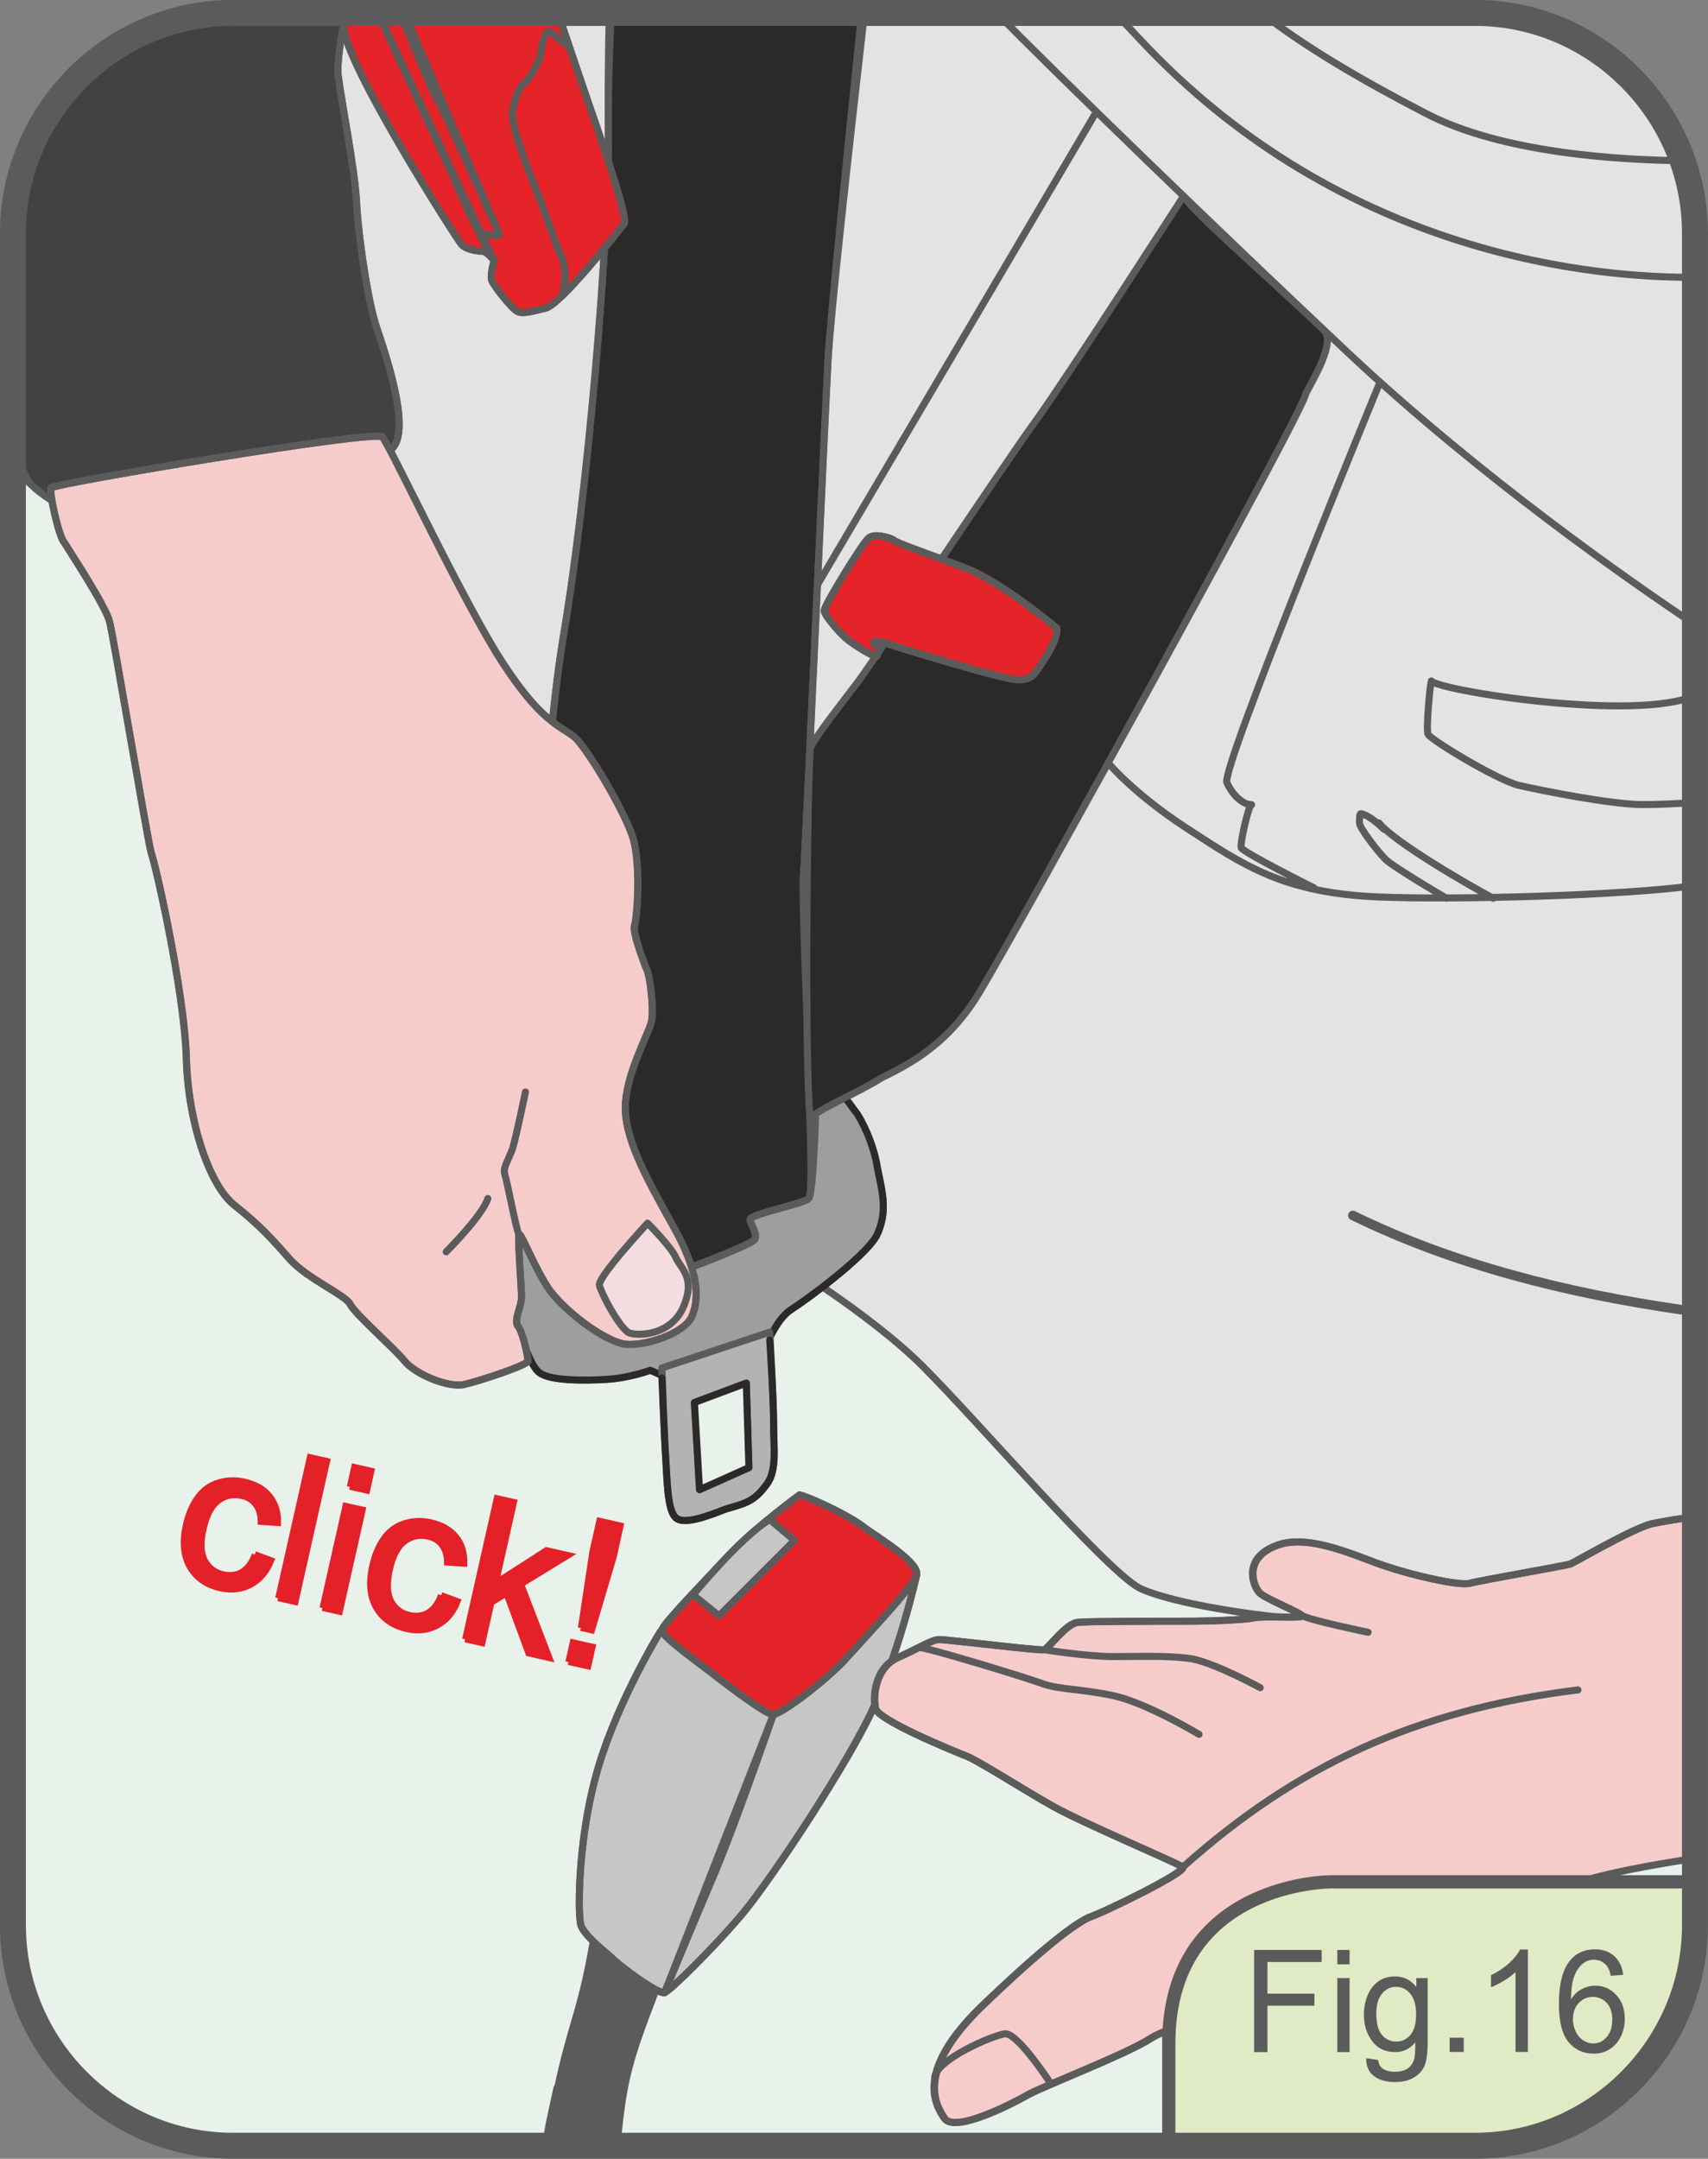 <?xml version="1.0" encoding="UTF-8"?>
<!DOCTYPE svg PUBLIC "-//W3C//DTD SVG 1.1//EN" "http://www.w3.org/Graphics/SVG/1.1/DTD/svg11.dtd">
<!-- Creator: CorelDRAW 2017 -->
<svg xmlns="http://www.w3.org/2000/svg" xml:space="preserve" width="23.232mm" height="29.353mm" version="1.1" style="shape-rendering:geometricPrecision; text-rendering:geometricPrecision; image-rendering:optimizeQuality; fill-rule:evenodd; clip-rule:evenodd"
viewBox="0 0 162.56 205.39"
 xmlns:xlink="http://www.w3.org/1999/xlink">
 <rect x="0" y="0" width="162.56" height="205.39" fill="#808080" stroke="none"/>
 <defs>
  <style type="text/css">
   <![CDATA[
    .str4 {stroke:#E42129;stroke-width:0.56;stroke-miterlimit:22.926}
    .str7 {stroke:#5B5B5B;stroke-width:2.47;stroke-miterlimit:22.926}
    .str5 {stroke:#5B5B5B;stroke-width:1.26;stroke-linecap:round;stroke-linejoin:round;stroke-miterlimit:22.926}
    .str6 {stroke:#5B5B5B;stroke-width:0.91;stroke-linecap:round;stroke-linejoin:round;stroke-miterlimit:22.926}
    .str3 {stroke:#5B5B5B;stroke-width:1.11;stroke-linecap:round;stroke-linejoin:round;stroke-miterlimit:22.926}
    .str1 {stroke:#5B5B5B;stroke-width:0.67;stroke-linecap:round;stroke-linejoin:round;stroke-miterlimit:10}
    .str0 {stroke:#5B5B5B;stroke-width:0.67;stroke-linecap:round;stroke-linejoin:round;stroke-miterlimit:22.926}
    .str2 {stroke:#2B2A29;stroke-width:0.67;stroke-linecap:round;stroke-linejoin:round;stroke-miterlimit:10}
    .fil2 {fill:none;fill-rule:nonzero}
    .fil6 {fill:#FEFEFE;fill-rule:nonzero}
    .fil1 {fill:#E3E3E3;fill-rule:nonzero}
    .fil7 {fill:#C5C6C6;fill-rule:nonzero}
    .fil5 {fill:#B2B3B3;fill-rule:nonzero}
    .fil4 {fill:#9D9E9E;fill-rule:nonzero}
    .fil3 {fill:#5B5B5B;fill-rule:nonzero}
    .fil10 {fill:#434242;fill-rule:nonzero}
    .fil9 {fill:#2B2A29;fill-rule:nonzero}
    .fil8 {fill:#E42429;fill-rule:nonzero}
    .fil13 {fill:#E42129;fill-rule:nonzero}
    .fil11 {fill:#F6CCCB;fill-rule:nonzero}
    .fil12 {fill:#F3DDE1;fill-rule:nonzero}
    .fil0 {fill:#E8F1EA;fill-rule:nonzero}
    .fil14 {fill:#E0EBC5;fill-rule:nonzero}
   ]]>
  </style>
 </defs>
 <g id="Livello_x0020_1">
  <path class="fil0" d="M159.08 192.58c1.43,-2.84 2.24,-6.04 2.24,-9.42l0 -163.33c-1.09,-10.53 -10.04,-18.82 -20.82,-18.82 0,0 0,0 0,0 0,0 -118.23,0 -118.23,0 -11.51,0 -20.93,9.45 -20.93,20.99 0,0 0,0 0,0 0,0 0,160.93 0,160.93 0,11.54 9.42,20.99 20.93,20.99 0,0 0,0 0,0 0,0 118.23,0 118.23,0 8.05,0 15.08,-4.63 18.58,-11.36z"/>
  <path class="fil1" d="M13.81 2.82c0.62,13.68 1.3,28.09 1.5,28.67 0.37,1.11 19.58,49.59 21.43,54.4 1.85,4.81 39.94,35.17 45.13,39.24 5.18,4.07 12.94,11.47 16.27,15.55 3.33,4.07 7.97,8.94 10.27,10.39 2.31,1.45 19.45,3.5 19.45,3.5 0,0 33.47,-3.96 33.47,-3.96l0 -130.76c-1.09,-10.54 -10.03,-18.83 -20.82,-18.83 0,0 0,0 0,0 0,0 -118.23,0 -118.23,0 -3.01,0 -5.87,0.65 -8.47,1.81z"/>
  <path class="fil2 str0" d="M72.78 144.82c0,0 0.11,3.67 0.11,3.67"/>
  <path class="fil2 str1" d="M105.28 72.36c0,0 2.35,2.97 7.66,6.43 5.32,3.46 9.15,6.18 18.3,6.55 7.35,0.3 23.1,-0.13 30.08,-1.08m-36.26 0.21c0,0 -6.93,-3.46 -6.93,-3.83 -0.13,-0.37 0.74,-4.2 0.99,-4.08m18.55 8.9c0,0 -5.07,-2.97 -5.81,-3.71 -0.74,-0.74 -2.47,-2.97 -2.47,-3.46 0,-0.37 0,-0.87 0.12,-0.87 0.12,0 0.86,0.13 2.22,1.49m-0.5 -42.28c0,0 -15.08,36.6 -14.46,37.83 0.49,1.11 1.48,2.1 2.35,2.1m-14.82 -65.84c0,0 -26.97,45.72 -26.97,45.72m-3.92 62.85c0,0 9.28,5.56 14.47,10.76 5.32,5.32 17.19,19.16 20.53,21.02 3.46,1.73 16.57,3.83 26.21,3.21 7.59,-0.48 21.06,-2.98 26.71,-4.3m-0.99 -134.69c-6.11,-0.05 -17.38,-0.7 -24.65,-4.51 -6.16,-3.19 -11.61,-6.38 -15.92,-9.77m-13.84 0c0.9,0.97 1.73,1.85 2.44,2.6 19.56,21.05 44.19,22.85 52.97,22.77m0 33.06c-6.23,-4.15 -20.21,-13.9 -32.81,-25.66 -12.98,-12.21 -27.72,-26.49 -33.89,-32.76"/>
  <path class="fil3" d="M81.42 105.75c0.49,0.62 1.73,2.97 2.1,5.44 0.49,2.35 0.99,4.2 -0.12,6.43 -1.24,2.1 -6.68,6.06 -8.04,6.93 -1.23,0.74 -2.11,2.72 -2.47,3.47 -0.38,0.86 -2.1,1.97 -3.58,2.47 -1.36,0.37 -4.58,1.24 -5.44,0.87 -0.74,-0.5 -1.98,-0.99 -1.98,-0.99 0,0 -1.98,0.74 -4.2,0.87 -2.23,0.13 -5.32,0.12 -6.31,-0.62 -0.99,-0.62 -1.98,-4.2 -2.48,-5.44 -0.37,-1.11 -0.99,-4.45 -0.74,-5.44 0.37,-0.99 3.83,-4.7 7.17,-6.55 3.21,-1.98 7.3,-4.45 7.3,-4.45 0,0 14.34,-6.68 16.2,-5.56 1.86,1.23 1.98,1.85 2.6,2.59z"/>
  <path class="fil2 str0" d="M81.42 105.75c0.49,0.62 1.73,2.97 2.1,5.44 0.49,2.35 0.99,4.2 -0.12,6.43 -1.24,2.1 -6.68,6.06 -8.04,6.93 -1.23,0.74 -2.11,2.72 -2.47,3.47 -0.38,0.86 -2.1,1.97 -3.58,2.47 -1.36,0.37 -4.58,1.24 -5.44,0.87 -0.74,-0.5 -1.98,-0.99 -1.98,-0.99 0,0 -1.98,0.74 -4.2,0.87 -2.23,0.13 -5.32,0.12 -6.31,-0.62 -0.99,-0.62 -1.98,-4.2 -2.48,-5.44 -0.37,-1.11 -0.99,-4.45 -0.74,-5.44 0.37,-0.99 3.83,-4.7 7.17,-6.55 3.21,-1.98 7.3,-4.45 7.3,-4.45 0,0 14.34,-6.68 16.2,-5.56 1.86,1.23 1.98,1.85 2.6,2.59"/>
  <path class="fil4" d="M81.42 105.75c0.49,0.62 1.73,2.97 2.1,5.44 0.49,2.35 0.99,4.2 -0.12,6.43 -1.24,2.1 -6.68,6.06 -8.04,6.93 -1.23,0.74 -2.11,2.72 -2.47,3.47 -0.38,0.86 -2.1,1.97 -3.58,2.47 -1.36,0.37 -4.58,1.24 -5.44,0.87 -0.74,-0.5 -1.98,-0.99 -1.98,-0.99 0,0 -1.98,0.74 -4.2,0.87 -2.23,0.13 -5.32,0.12 -6.31,-0.62 -0.99,-0.62 -1.98,-4.2 -2.48,-5.44 -0.37,-1.11 -0.99,-4.45 -0.74,-5.44 0.37,-0.99 3.83,-4.7 7.17,-6.55 3.21,-1.98 7.3,-4.45 7.3,-4.45 0,0 14.34,-6.68 16.2,-5.56 1.86,1.23 1.98,1.85 2.6,2.59z"/>
  <path class="fil2 str2" d="M81.42 105.75c0.49,0.62 1.73,2.97 2.1,5.44 0.49,2.35 0.99,4.2 -0.12,6.43 -1.24,2.1 -6.68,6.06 -8.04,6.93 -1.23,0.74 -2.11,2.72 -2.47,3.47 -0.38,0.86 -2.1,1.97 -3.58,2.47 -1.36,0.37 -4.58,1.24 -5.44,0.87 -0.74,-0.5 -1.98,-0.99 -1.98,-0.99 0,0 -1.98,0.74 -4.2,0.87 -2.23,0.13 -5.32,0.12 -6.31,-0.62 -0.99,-0.62 -1.98,-4.2 -2.48,-5.44 -0.37,-1.11 -0.99,-4.45 -0.74,-5.44 0.37,-0.99 3.83,-4.7 7.17,-6.55 3.21,-1.98 7.3,-4.45 7.3,-4.45 0,0 14.34,-6.68 16.2,-5.56 1.86,1.23 1.98,1.85 2.6,2.59"/>
  <path class="fil3" d="M73.26 127.51c0,0 0.37,5.57 0.37,8.04 0,2.47 0.38,4.57 -0.86,5.93 -1.12,1.48 -2.1,1.61 -3.71,2.1 -1.61,0.62 -4.08,1.61 -4.82,0.75 -0.74,-0.86 -0.74,-3.59 -0.87,-5.44 -0.13,-1.73 -0.37,-7.79 -0.37,-7.79 0,0 10.26,-3.59 10.26,-3.59z"/>
  <path class="fil5" d="M73.26 126.75c0,0 0.37,6.33 0.37,8.8 0,2.47 0.38,4.57 -0.86,5.93 -1.12,1.48 -2.1,1.61 -3.71,2.1 -1.61,0.62 -4.08,1.61 -4.82,0.74 -0.74,-0.86 -0.74,-3.58 -0.87,-5.44 -0.13,-1.73 -0.37,-8.73 -0.37,-8.73 0,0 10.26,-3.41 10.26,-3.41z"/>
  <path class="fil2 str0" d="M73.26 126.75c0,0 0.37,6.33 0.37,8.8 0,2.47 0.38,4.57 -0.86,5.93 -1.12,1.48 -2.1,1.61 -3.71,2.1 -1.61,0.62 -4.08,1.61 -4.82,0.74 -0.74,-0.86 -0.74,-3.58 -0.87,-5.44 -0.13,-1.73 -0.37,-8.73 -0.37,-8.73 0,0 10.26,-3.41 10.26,-3.41"/>
  <path class="fil2 str2" d="M73.26 127.51c0,0 0.37,5.57 0.37,8.04 0,2.47 0.38,4.57 -0.86,5.93 -1.12,1.48 -2.1,1.61 -3.71,2.1 -1.61,0.62 -4.08,1.61 -4.82,0.75 -0.74,-0.86 -0.74,-3.59 -0.87,-5.44 -0.13,-1.73 -0.37,-7.79 -0.37,-7.79"/>
  <path class="fil6" d="M71.03 131.59c0,0 0.25,8.04 0.25,8.04 0,0 -4.7,2.1 -4.7,2.1 0,0 -0.49,-8.29 -0.49,-8.29 0,0 4.94,-1.85 4.94,-1.85z"/>
  <path class="fil2 str0" d="M71.03 131.59c0,0 0.25,8.04 0.25,8.04 0,0 -4.7,2.1 -4.7,2.1 0,0 -0.49,-8.29 -0.49,-8.29 0,0 4.94,-1.85 4.94,-1.85"/>
  <path class="fil0" d="M71.03 131.59c0,0 0.25,8.04 0.25,8.04 0,0 -4.7,2.1 -4.7,2.1 0,0 -0.49,-8.29 -0.49,-8.29 0,0 4.94,-1.85 4.94,-1.85z"/>
  <path class="fil2 str2" d="M71.03 131.59c0,0 0.25,8.04 0.25,8.04 0,0 -4.7,2.1 -4.7,2.1 0,0 -0.49,-8.29 -0.49,-8.29 0,0 4.94,-1.85 4.94,-1.85"/>
  <path class="fil7" d="M87.23 149.89c0,0 -1.73,7.79 -4.58,13.6 -2.84,5.69 -10.01,16.45 -12.48,19.17 -2.47,2.85 -6.31,6.68 -6.93,6.93 -0.62,0.12 -4.08,-2.35 -5.31,-3.59 -1.36,-1.11 -2.35,-2.1 -2.6,-2.72 -0.37,-0.62 -0.37,-7.91 1.36,-14.22 1.61,-6.18 5.69,-13.11 6.18,-13.85 0,0 24.36,-5.32 24.36,-5.32z"/>
  <path class="fil2 str0" d="M87.23 149.89c0,0 -1.73,7.79 -4.58,13.6 -2.84,5.69 -10.01,16.45 -12.48,19.17 -2.47,2.85 -6.31,6.68 -6.93,6.93 -0.62,0.12 -4.08,-2.35 -5.31,-3.59 -1.36,-1.11 -2.35,-2.1 -2.6,-2.72 -0.37,-0.62 -0.37,-7.91 1.36,-14.22 1.61,-6.18 5.69,-13.11 6.18,-13.85 0,0 24.36,-5.32 24.36,-5.32"/>
  <path class="fil2 str1" d="M87.23 149.89c0,0 -1.73,7.79 -4.58,13.6 -2.84,5.69 -10.01,16.45 -12.48,19.17 -2.47,2.85 -6.31,6.68 -6.93,6.93 -0.62,0.12 -4.08,-2.35 -5.31,-3.59 -1.36,-1.11 -2.35,-2.1 -2.6,-2.72 -0.37,-0.62 -0.37,-7.91 1.36,-14.22 1.61,-6.18 5.69,-13.11 6.18,-13.85"/>
  <path class="fil7" d="M73.51 163.37c0,0 -3.71,10.76 -5.81,15.59 -2.1,4.94 -4.45,10.63 -4.45,10.63 0,0 10.26,-26.21 10.26,-26.21z"/>
  <path class="fil2 str0" d="M73.51 163.37c0,0 -3.71,10.76 -5.81,15.59 -2.1,4.94 -4.45,10.63 -4.45,10.63 0,0 10.26,-26.21 10.26,-26.21"/>
  <path class="fil2 str1" d="M73.51 163.37c0,0 -3.71,10.76 -5.81,15.59 -2.1,4.94 -4.45,10.63 -4.45,10.63"/>
  <path class="fil8" d="M76.1 142.23c0.74,0.12 4.82,1.97 6.31,3.21 1.6,1.11 5.19,3.34 4.82,4.45 -0.37,1.11 -4.82,5.81 -7.05,8.28 -2.35,2.35 -6.06,5.07 -6.67,4.95 -0.74,-0.12 -4.21,-2.72 -5.94,-4.08 -1.61,-1.23 -4.7,-3.46 -4.57,-3.96 0,-0.49 4.32,-4.94 6.68,-7.42 2.35,-2.47 6.43,-5.44 6.43,-5.44z"/>
  <path class="fil2 str0" d="M76.1 142.23c0.74,0.12 4.82,1.97 6.31,3.21 1.6,1.11 5.19,3.34 4.82,4.45 -0.37,1.11 -4.82,5.81 -7.05,8.28 -2.35,2.35 -6.06,5.07 -6.67,4.95 -0.74,-0.12 -4.21,-2.72 -5.94,-4.08 -1.61,-1.23 -4.7,-3.46 -4.57,-3.96 0,-0.49 4.32,-4.94 6.68,-7.42 2.35,-2.47 6.43,-5.44 6.43,-5.44"/>
  <path class="fil2 str1" d="M76.1 142.23c0.74,0.12 4.82,1.97 6.31,3.21 1.6,1.11 5.19,3.34 4.82,4.45 -0.37,1.11 -4.82,5.81 -7.05,8.28 -2.35,2.35 -6.06,5.07 -6.67,4.95 -0.74,-0.12 -4.21,-2.72 -5.94,-4.08 -1.61,-1.23 -4.7,-3.46 -4.57,-3.96 0,-0.49 4.32,-4.94 6.68,-7.42 2.35,-2.47 6.43,-5.44 6.43,-5.44"/>
  <path class="fil7" d="M73.26 144.58c0,0 2.35,1.97 2.35,1.97 0,0 -7.17,7.17 -7.17,7.17 0,0 -2.47,-1.98 -2.47,-1.98 0,0 4.45,-5.44 7.29,-7.17z"/>
  <path class="fil2 str0" d="M73.26 144.58c0,0 2.35,1.97 2.35,1.97 0,0 -7.17,7.17 -7.17,7.17 0,0 -2.47,-1.98 -2.47,-1.98 0,0 4.45,-5.44 7.29,-7.17"/>
  <path class="fil9" d="M82.03 1.02c-1.31,12.57 -3,29.11 -3.22,33.27 -0.37,6.8 -2.1,45.99 -2.35,49.09 -0.12,3.21 1.24,16.32 1.24,18.79 0,2.47 -0.24,11.38 -0.73,11.87 -0.5,0.49 -5.57,1.48 -5.57,1.98 0,0.49 0.86,1.48 0.37,1.97 -0.49,0.5 -7.66,3.34 -8.78,3.46 -1.11,0.13 -2.59,-2.84 -2.59,-2.84 0,0 -4.45,1.85 -4.58,1.24 -0.25,-0.74 -5.32,-15.95 -5.32,-16.82 0,-0.86 0.86,-28.69 3.09,-42.29 2.34,-13.73 4.45,-38.08 4.32,-48.72 -0.04,-3.13 0.08,-7.04 0.28,-11.01l23.84 0z"/>
  <path class="fil2 str0" d="M82.03 1.02c-1.31,12.57 -3,29.11 -3.22,33.27 -0.37,6.8 -2.1,45.99 -2.35,49.09 -0.12,3.21 1.24,16.32 1.24,18.79 0,2.47 -0.24,11.38 -0.74,11.87 -0.5,0.49 -5.57,1.48 -5.57,1.98 0,0.49 0.86,1.48 0.37,1.97 -0.49,0.5 -7.66,3.34 -8.78,3.46 -1.11,0.13 -2.59,-2.84 -2.59,-2.84 0,0 -4.45,1.85 -4.57,1.24 -0.25,-0.74 -5.32,-15.95 -5.32,-16.82 0,-0.86 0.87,-28.69 3.09,-42.29 2.35,-13.73 4.45,-38.08 4.32,-48.72 -0.04,-3.13 0.08,-7.04 0.28,-11.01"/>
  <path class="fil2 str1" d="M82.3 1.02c-1.44,12.56 -3.27,29.11 -3.5,33.27 -0.37,6.8 -2.1,45.99 -2.34,49.09 -0.13,3.22 0.53,16.98 0.53,19.45 0,2.47 0.46,10.72 -0.03,11.21 -0.5,0.49 -5.57,1.48 -5.57,1.98 0,0.49 0.86,1.49 0.37,1.98 -0.49,0.5 -7.66,3.34 -8.78,3.46 -1.11,0.13 -2.59,-2.84 -2.59,-2.84 0,0 -4.45,1.85 -4.58,1.24 -0.25,-0.74 -5.32,-15.95 -5.32,-16.81 0,-0.87 0.87,-28.69 3.09,-42.29 2.34,-13.72 4.44,-38.08 4.32,-48.72 -0.04,-3.12 0,-7.03 0.09,-11.01"/>
  <path class="fil9" d="M112.64 18.67c0,0 -10.83,16.85 -13.92,21.17 -3.09,4.2 -16.07,23.87 -17.31,25.35 -1.11,1.48 -3.92,5.02 -4.29,6.01 -0.28,3.19 -0.57,29.97 -0.02,35.1 2.08,-1.39 4.31,-2.22 6.8,-3.75 2.5,-1.25 6.41,-3.11 9.5,-8.44 3.22,-5.31 31.23,-56.01 30.86,-56.63 0.63,-1.24 2.93,-4.94 1.74,-6.07 -6.28,-5.95 -12.15,-10.93 -13.37,-12.75z"/>
  <path class="fil2 str0" d="M112.64 18.67c0,0 -10.83,16.85 -13.92,21.17 -3.09,4.2 -16.07,23.87 -17.31,25.35 -1.11,1.48 -3.92,5.02 -4.29,6.01 -0.28,3.19 -0.57,29.97 -0.02,35.1 2.08,-1.39 4.31,-2.22 6.8,-3.75 2.5,-1.25 6.41,-3.11 9.5,-8.44 3.22,-5.31 31.23,-56.01 30.86,-56.63 0.63,-1.24 2.93,-4.94 1.74,-6.07 -6.28,-5.95 -12.15,-10.93 -13.37,-12.75"/>
  <path class="fil2 str1" d="M131.24 78.29c1.48,1.86 8.78,6.06 10.88,7.17m19.2 -19.29c-5.63,2.53 -24.44,-0.48 -25.09,-1.38 -0.13,0.37 -0.54,4.72 -0.3,5.09 0.25,0.49 6.31,4.2 8.54,4.82 2.1,0.49 8.9,1.85 11.87,1.85 1.39,0 3.32,-0.08 4.98,-0.21"/>
  <path class="fil8" d="M100.57 59.75c0,0 -5.31,-4.45 -8.66,-5.69 -3.46,-1.36 -6.55,-2.35 -6.92,-2.72 -0.5,-0.25 -1.86,-0.62 -2.35,-0.12 -0.49,0.37 -4.32,6.55 -4.2,6.92 0.13,0.49 1.36,1.98 2.1,2.6 0.74,0.62 2.84,1.98 2.97,1.61 0,-0.37 0.37,-0.62 0.25,-0.74 -0.12,0 -0.62,-0.25 -0.62,-0.49 0.13,-0.12 0.37,-0.12 0.99,0 0.49,0.25 9.64,2.97 11,3.21 1.36,0.37 2.6,0.62 3.34,-0.25 0.74,-0.99 2.35,-3.34 2.1,-4.33z"/>
  <path class="fil2 str0" d="M100.57 59.75c0,0 -5.31,-4.45 -8.66,-5.69 -3.46,-1.36 -6.55,-2.35 -6.92,-2.72 -0.5,-0.25 -1.86,-0.62 -2.35,-0.12 -0.49,0.37 -4.32,6.55 -4.2,6.92 0.13,0.49 1.36,1.98 2.1,2.6 0.74,0.62 2.84,1.98 2.97,1.61 0,-0.37 0.37,-0.62 0.25,-0.74 -0.12,0 -0.62,-0.25 -0.62,-0.49 0.13,-0.12 0.37,-0.12 0.99,0 0.49,0.25 9.64,2.97 11,3.21 1.36,0.37 2.6,0.62 3.34,-0.25 0.74,-0.99 2.35,-3.34 2.1,-4.33"/>
  <path class="fil2 str1" d="M100.57 59.75c0,0 -5.31,-4.45 -8.66,-5.69 -3.46,-1.36 -6.55,-2.35 -6.92,-2.72 -0.5,-0.25 -1.86,-0.62 -2.35,-0.12 -0.49,0.37 -4.32,6.55 -4.2,6.92 0.13,0.49 1.36,1.98 2.1,2.6 0.74,0.62 2.84,1.98 2.97,1.61 0,-0.37 0.37,-0.62 0.25,-0.74 -0.12,0 -0.62,-0.25 -0.62,-0.49 0.13,-0.12 0.37,-0.12 0.99,0 0.49,0.25 9.64,2.97 11,3.21 1.36,0.37 2.6,0.62 3.34,-0.25 0.74,-0.99 2.35,-3.34 2.1,-4.33"/>
  <path class="fil8" d="M53.03 1.02c1.29,3.83 2.38,7.03 2.77,8.17 1.24,3.59 4.08,11.62 3.59,12.11 -0.49,0.62 -6.06,7.8 -7.54,8.04 -1.6,0.37 -2.35,0.62 -2.84,0.12 -0.49,-0.37 -2.1,-2.35 -2.23,-2.84 -0.12,-0.62 0.25,-1.85 0.25,-1.85 0,0 -0.74,-0.87 -1.11,-0.87 -0.49,0 -1.48,-0.13 -1.98,-0.62 -0.37,-0.37 -11.37,-17.56 -11.25,-20.9 0.02,-0.48 0.05,-0.94 0.1,-1.37l20.25 0z"/>
  <path class="fil2 str0" d="M53.03 1.02c1.29,3.83 2.38,7.03 2.77,8.17 1.24,3.59 4.08,11.62 3.59,12.11 -0.49,0.62 -6.06,7.8 -7.54,8.04 -1.6,0.37 -2.35,0.62 -2.84,0.12 -0.49,-0.37 -2.1,-2.35 -2.23,-2.84 -0.12,-0.62 0.25,-1.85 0.25,-1.85 0,0 -0.74,-0.87 -1.11,-0.87 -0.49,0 -1.48,-0.13 -1.98,-0.62 -0.37,-0.37 -11.37,-17.56 -11.25,-20.9 0.02,-0.48 0.05,-0.94 0.1,-1.37"/>
  <path class="fil2 str1" d="M53.03 1.02c1.29,3.83 2.38,7.03 2.77,8.17 1.24,3.59 4.08,11.62 3.59,12.11 -0.49,0.62 -6.06,7.8 -7.54,8.04 -1.6,0.37 -2.35,0.62 -2.84,0.12 -0.49,-0.37 -2.1,-2.35 -2.23,-2.84 -0.12,-0.62 0.25,-1.85 0.25,-1.85 0,0 -0.74,-0.87 -1.11,-0.87 -0.49,0 -1.48,-0.13 -1.98,-0.62 -0.37,-0.37 -11.37,-17.56 -11.25,-20.9 0.02,-0.48 0.05,-0.94 0.1,-1.37"/>
  <path class="fil8" d="M37.99 1.02c1.85,4.52 3.38,8.17 3.47,8.17 0.25,0.12 6.07,13.1 6.07,13.1l-9.13 -21.27 -0.41 0z"/>
  <path class="fil2 str0" d="M37.99 1.02c1.85,4.52 3.38,8.17 3.47,8.17 0.25,0.12 6.07,13.1 6.07,13.1l-9.13 -21.27"/>
  <path class="fil8" d="M35.85 1.02c2.29,4.93 5.62,12.12 6.1,13.24 0.87,1.73 4.58,10.26 5.07,10.51 -1.99,-4.1 -7.84,-16.74 -11.12,-23.75l-0.05 0z"/>
  <path class="fil2 str0" d="M35.85 1.02c2.29,4.93 5.62,12.12 6.1,13.24 0.87,1.73 4.58,10.26 5.07,10.51 -1.99,-4.1 -7.84,-16.74 -11.12,-23.75"/>
  <path class="fil2 str1" d="M53.58 27.85c0,0 0.5,-1.97 -0.12,-3.34 -0.62,-1.36 -1.85,-5.07 -2.47,-6.55 -0.62,-1.48 -2.35,-6.06 -2.23,-7.18 0.12,-1.11 0.61,-2.47 1.11,-2.84 0.62,-0.49 1.61,-2.35 1.61,-2.96 0,-0.49 0.37,-1.98 0.74,-1.98 0.37,0 1.48,1.36 1.85,1.24m-18.22 -3.22c2.29,4.93 5.62,12.12 6.1,13.24 0.87,1.73 3.22,7.54 3.71,7.79 0.37,0.25 1.85,0.5 1.86,0.25"/>
  <path class="fil10" d="M32.93 1.02c-0.42,2.27 -0.87,4.71 -0.74,6.19 0.38,2.84 1.49,8.41 1.73,11.74 0.13,3.22 1.11,10.02 1.98,12.36 0.74,2.23 3.09,9.03 1.61,11.13 -1.48,2.1 -4.33,4.57 -10.76,6.43 -6.43,1.85 -17.93,2.97 -23.99,-2.97 0,0 -0.6,-1.12 -1.42,-2.78l0 -21.12c0,0 0,0 0,0 0,-11.55 9.42,-20.99 20.93,-20.99l10.65 0z"/>
  <path class="fil2 str0" d="M32.93 1.02c-0.42,2.27 -0.87,4.71 -0.74,6.19 0.38,2.84 1.49,8.41 1.73,11.74 0.13,3.22 1.12,10.02 1.98,12.36 0.74,2.23 3.09,9.03 1.61,11.13 -1.48,2.1 -4.33,4.57 -10.76,6.43 -6.43,1.85 -17.93,2.97 -23.99,-2.96 0,0 -0.6,-1.12 -1.42,-2.78"/>
  <path class="fil2 str1" d="M32.93 1.02c-0.42,2.27 -0.87,4.71 -0.74,6.19 0.38,2.84 1.49,8.41 1.73,11.74 0.13,3.22 1.12,10.02 1.98,12.36 0.74,2.23 3.09,9.03 1.61,11.13 -1.48,2.1 -4.33,4.57 -10.76,6.43 -6.43,1.85 -17.93,2.97 -23.99,-2.96 0,0 -0.6,-1.12 -1.42,-2.78"/>
  <path class="fil11" d="M61.5 92.15c0,0 -1.36,-3.46 -1.12,-4.08 0.25,-0.74 0.62,-5.69 -0.12,-8.28 -0.74,-2.48 -4.33,-8.53 -5.57,-9.65 -1.36,-1.11 -3.33,-1.36 -7.54,-8.16 -4.08,-6.8 -10.02,-19.54 -10.76,-20.4 -0.62,-0.74 -31.28,4.46 -31.53,4.83 -0.25,0.25 0.74,4.7 1.24,5.19 0.37,0.62 3.96,6.06 4.32,7.54 0.37,1.36 3.59,20.65 3.96,22.01 0.49,1.36 3.09,12.98 3.34,19.29 0.12,6.31 2.23,12.37 4.57,14.22 2.35,1.85 3.71,3.34 5.32,5.2 1.73,1.85 5.19,3.33 5.69,4.2 0.37,0.87 4.2,4.2 5.2,5.44 0.98,1.23 4.2,2.59 5.69,2.22 1.61,-0.37 6.06,-1.86 6.06,-2.23 0,-0.37 -0.5,-2.84 -0.99,-3.34 -0.36,-0.62 0.37,-1.85 0.37,-2.72 0,-0.87 -0.37,-5.57 -0.25,-5.94 0.13,-0.49 1.48,3.22 2.97,5.32 1.61,2.1 5.07,4.7 7.05,5.07 1.98,0.25 5.69,-0.99 6.43,-2.6 0.74,-1.73 0.75,-4.21 -1.85,-8.78 -2.48,-4.45 -4.7,-8.41 -4.45,-11.62 0.24,-3.09 2.22,-6.55 2.47,-7.67 0.25,-1.11 -0.12,-4.45 -0.49,-5.07z"/>
  <path class="fil2 str0" d="M61.5 92.15c0,0 -1.36,-3.46 -1.12,-4.08 0.25,-0.74 0.62,-5.69 -0.12,-8.28 -0.74,-2.48 -4.33,-8.53 -5.57,-9.65 -1.36,-1.11 -3.33,-1.36 -7.54,-8.16 -4.08,-6.8 -10.02,-19.54 -10.76,-20.4 -0.62,-0.74 -31.28,4.46 -31.53,4.83 -0.25,0.25 0.74,4.7 1.24,5.19 0.37,0.62 3.96,6.06 4.32,7.54 0.37,1.36 3.59,20.65 3.96,22.01 0.49,1.36 3.09,12.98 3.34,19.29 0.12,6.31 2.23,12.37 4.57,14.22 2.35,1.85 3.71,3.34 5.32,5.2 1.73,1.85 5.19,3.33 5.69,4.2 0.37,0.87 4.2,4.2 5.2,5.44 0.98,1.23 4.2,2.59 5.69,2.22 1.61,-0.37 6.06,-1.86 6.06,-2.23 0,-0.37 -0.5,-2.84 -0.99,-3.34 -0.36,-0.62 0.37,-1.85 0.37,-2.72 0,-0.87 -0.37,-5.57 -0.25,-5.94 0.13,-0.49 1.48,3.22 2.97,5.32 1.61,2.1 5.07,4.7 7.05,5.07 1.98,0.25 5.69,-0.99 6.43,-2.6 0.74,-1.73 0.75,-4.21 -1.85,-8.78 -2.48,-4.45 -4.7,-8.41 -4.45,-11.62 0.24,-3.09 2.22,-6.55 2.47,-7.67 0.25,-1.11 -0.12,-4.45 -0.49,-5.07"/>
  <path class="fil2 str1" d="M42.47 119.1c0,0 3.46,-3.46 3.96,-5.07m3.58 -10.14c0,0 -0.87,4.21 -1.24,5.44 -0.49,1.24 -0.87,1.73 -0.74,2.35 0.25,0.74 0.99,4.82 1.36,5.81m12.12 -25.35c0,0 -1.36,-3.46 -1.11,-4.08 0.25,-0.74 0.62,-5.69 -0.13,-8.28 -0.74,-2.48 -4.33,-8.53 -5.57,-9.65 -1.36,-1.11 -3.34,-1.36 -7.54,-8.16 -4.08,-6.8 -10.02,-19.54 -10.76,-20.4 -0.62,-0.74 -31.28,4.46 -31.53,4.83 -0.25,0.25 0.74,4.7 1.24,5.19 0.37,0.62 3.96,6.06 4.32,7.54 0.37,1.36 3.59,20.65 3.97,22.01 0.49,1.36 3.09,12.98 3.34,19.29 0.12,6.3 2.22,12.36 4.57,14.22 2.35,1.85 3.71,3.34 5.32,5.2 1.73,1.85 5.19,3.33 5.69,4.2 0.37,0.87 4.2,4.2 5.2,5.44 0.98,1.23 4.2,2.59 5.68,2.22 1.61,-0.37 6.06,-1.86 6.06,-2.23 0,-0.37 -0.5,-2.84 -0.99,-3.34 -0.37,-0.62 0.37,-1.85 0.37,-2.72 0,-0.87 -0.37,-5.57 -0.25,-5.94 0.13,-0.49 1.48,3.22 2.97,5.32 1.61,2.1 5.07,4.7 7.05,5.07 1.98,0.25 5.69,-0.99 6.43,-2.6 0.74,-1.73 0.74,-4.21 -1.86,-8.78 -2.47,-4.45 -4.7,-8.41 -4.45,-11.62 0.24,-3.09 2.22,-6.55 2.47,-7.67 0.25,-1.11 -0.12,-4.45 -0.49,-5.07"/>
  <path class="fil12" d="M61.63 116.38c0,0 -4.82,5.19 -4.58,5.93 0.25,0.87 1.74,3.71 2.72,4.45 0.62,0.37 4.33,0.5 5.44,-2.85 0.86,-2.35 -0.37,-3.22 -0.86,-4.2 -0.37,-0.99 -2.72,-3.34 -2.72,-3.34z"/>
  <path class="fil2 str1" d="M61.63 116.38c0,0 -4.82,5.19 -4.58,5.93 0.25,0.87 1.74,3.71 2.72,4.45 0.62,0.37 4.33,0.5 5.44,-2.85 0.86,-2.35 -0.37,-3.22 -0.86,-4.2 -0.37,-0.99 -2.72,-3.34 -2.72,-3.34"/>
  <path class="fil2 str0" d="M101.76 167.48c1.55,-5.2 7.05,-1.03 9.16,-3.4 1.8,-2.01 3.21,-4.06 6.75,-4.06 5.39,0 3.85,-5.46 10.18,-5.46 3.3,0 2.56,-1.8 4.81,-2.32 0.9,-0.21 6.14,-1.01 6.73,-1.47"/>
  <path class="fil11" d="M161.32 176.8c-3.6,0.55 -9.53,1.56 -12.07,2.67 -3.9,1.63 -9.99,3.7 -12.67,4.68 -2.68,0.87 -9.62,4.13 -11.32,4.46 -1.7,0.43 -13.28,3.81 -15.71,5.33 -2.32,1.52 -10.6,4.68 -11.82,5.44 -1.34,0.76 -6.83,3.59 -7.8,2.18 -0.97,-1.41 -2.68,-4.57 3.41,-10.55 6.21,-5.98 9.13,-8.05 10.35,-8.59 1.34,-0.43 9.38,-4.35 8.89,-4.78 -0.37,-0.33 -9.39,-4.13 -12.31,-5.76 -2.92,-1.63 -7.43,-4.57 -8.53,-4.9 -1.09,-0.44 -8.28,-3.37 -8.4,-4.46 -0.25,-1.2 -0,-3.81 2.07,-4.78 2.19,-0.98 3.29,-1.74 4.02,-1.75 0.73,0 9.63,1.09 10,0.98 0.36,-0.11 2.07,-2.5 3.16,-2.61 1.09,-0.11 7.79,-0.11 10.23,-0.11 2.44,0 5.48,-0.11 6.58,-0.33 1.1,-0.22 4.88,0.11 4.51,-0.22 -0.24,-0.33 -3.53,-1.63 -4.02,-2.17 -0.61,-0.66 -1.58,-3.26 1.58,-4.46 3.17,-1.31 8.28,1.31 10.47,1.95 2.19,0.76 6.7,1.85 7.92,1.63 1.22,-0.33 8.89,-1.63 9.62,-1.85 0.73,-0.33 5.73,-3.26 7.68,-3.81 0.94,-0.21 2.65,-0.5 4.16,-0.69 0,0 0,32.51 0,32.51z"/>
  <path class="fil2 str0" d="M161.32 176.8c-3.6,0.55 -9.53,1.56 -12.07,2.67 -3.9,1.63 -9.99,3.7 -12.67,4.68 -2.68,0.87 -9.62,4.13 -11.32,4.46 -1.7,0.43 -13.28,3.81 -15.71,5.33 -2.32,1.52 -10.6,4.68 -11.82,5.44 -1.34,0.76 -6.83,3.59 -7.8,2.18 -0.97,-1.41 -2.68,-4.57 3.41,-10.55 6.21,-5.98 9.13,-8.05 10.35,-8.59 1.34,-0.43 9.38,-4.35 8.89,-4.78 -0.37,-0.33 -9.39,-4.13 -12.31,-5.76 -2.92,-1.63 -7.43,-4.57 -8.53,-4.9 -1.09,-0.44 -8.28,-3.37 -8.4,-4.46 -0.25,-1.2 -0,-3.81 2.07,-4.78 2.19,-0.98 3.29,-1.74 4.02,-1.75 0.73,0 9.63,1.09 10,0.98 0.36,-0.11 2.07,-2.5 3.16,-2.61 1.09,-0.11 7.79,-0.11 10.23,-0.11 2.44,0 5.48,-0.11 6.58,-0.33 1.1,-0.22 4.88,0.11 4.51,-0.22 -0.24,-0.33 -3.53,-1.63 -4.02,-2.17 -0.61,-0.66 -1.58,-3.26 1.58,-4.46 3.17,-1.31 8.28,1.31 10.47,1.95 2.19,0.76 6.7,1.85 7.92,1.63 1.22,-0.33 8.89,-1.63 9.62,-1.85 0.73,-0.33 5.73,-3.26 7.68,-3.81 0.94,-0.21 2.65,-0.5 4.16,-0.69"/>
  <path class="fil2 str1" d="M100.04 198.29c0,0 -3.17,-4.9 -4.39,-4.79 -1.09,0.11 -6.7,2.5 -6.7,4.24m41.26 -42.44c0,0 -5.7,-1.18 -6.31,-1.61m-3.96 6.88c0,0 -4.21,-2.31 -6.52,-2.75 -2.19,-0.33 -4.88,-0.21 -7.43,-0.21 -2.56,0 -6.57,-0.65 -6.57,-0.65m14.7 8.05c0,0 -5.07,-3.05 -8.24,-3.7 -3.17,-0.65 -4.88,-0.54 -6.58,-1.09 -1.7,-0.65 -11.08,-3.48 -11.82,-3.48m62.7 4.04c-15.48,1.91 -26.83,7.24 -37.59,16.85m36.61 1.83c-3.9,1.63 -9.99,3.7 -12.67,4.68 -2.68,0.87 -9.62,4.13 -11.33,4.46 -1.71,0.43 -13.28,3.81 -15.71,5.33 -2.31,1.52 -10.59,4.68 -11.81,5.44 -1.34,0.76 -6.82,3.59 -7.8,2.18 -0.98,-1.41 -2.68,-4.57 3.41,-10.55 6.21,-5.98 9.14,-8.05 10.35,-8.59 1.34,-0.43 9.38,-4.35 8.9,-4.79 -0.37,-0.33 -9.39,-4.13 -12.31,-5.76 -2.92,-1.63 -7.44,-4.57 -8.53,-4.89 -1.09,-0.44 -8.28,-3.37 -8.4,-4.46 -0.25,-1.19 -0,-3.81 2.07,-4.78 2.19,-0.98 3.29,-1.74 4.02,-1.74 0.73,0 9.62,1.08 9.98,0.97 0.37,-0.11 2.07,-2.5 3.17,-2.61 1.1,-0.11 7.8,-0.11 10.23,-0.11 2.44,0 5.48,-0.11 6.58,-0.32 1.1,-0.22 4.88,0.11 4.51,-0.22 -0.24,-0.33 -3.53,-1.63 -4.02,-2.18 -0.61,-0.65 -1.58,-3.26 1.59,-4.46 3.16,-1.31 8.28,1.3 10.47,1.96 2.19,0.76 6.7,1.85 7.92,1.63 1.22,-0.33 8.89,-1.63 9.62,-1.85 0.73,-0.33 5.72,-3.27 7.67,-3.81 0.95,-0.21 2.69,-0.49 4.22,-0.69"/>
  <path class="fil2 str3" d="M53.21 198.76c-0.51,2.41 -0.85,3.66 -0.99,5.17"/>
  <path class="fil3" d="M62.37 189.46c-2.65,6.88 -3.03,8.44 -3.65,14.48l-6.66 0c0.11,-1.17 0.33,-2.17 0.65,-3.66 0.1,-0.48 0.22,-1 0.34,-1.55 0.6,-2.87 1.2,-4.89 1.77,-6.81 0.71,-2.44 1.16,-4.46 1.6,-6.98 0,0 2.55,2.13 2.55,2.13 0,0 3.4,2.39 3.4,2.39z"/>
  <path class="fil2 str0" d="M52.07 203.93c0.11,-1.17 0.33,-2.17 0.65,-3.66 0.1,-0.48 0.23,-1 0.34,-1.55 0.6,-2.86 1.2,-4.89 1.76,-6.81 0.72,-2.44 1.16,-4.46 1.61,-6.98 0,0 2.55,2.13 2.55,2.13 0,0 3.4,2.39 3.4,2.39m0 0c-2.65,6.88 -3.03,8.44 -3.65,14.48"/>
  <path class="fil13" d="M24.26 147.87c0,0 1.57,0.58 1.57,0.58 -0.43,1.08 -1.08,1.85 -1.95,2.32 -0.87,0.47 -1.83,0.58 -2.9,0.35 -1.34,-0.3 -2.31,-0.98 -2.92,-2.03 -0.61,-1.05 -0.74,-2.39 -0.37,-4.01 0.23,-1.05 0.61,-1.92 1.14,-2.64 0.53,-0.71 1.19,-1.18 1.99,-1.41 0.8,-0.24 1.62,-0.26 2.45,-0.07 1.06,0.24 1.86,0.7 2.41,1.39 0.55,0.69 0.82,1.54 0.79,2.56 0,0 -1.66,-0.11 -1.66,-0.11 -0.01,-0.68 -0.17,-1.24 -0.48,-1.65 -0.32,-0.42 -0.75,-0.69 -1.3,-0.81 -0.83,-0.19 -1.57,-0.04 -2.22,0.44 -0.66,0.48 -1.13,1.36 -1.42,2.65 -0.3,1.3 -0.26,2.31 0.11,3.02 0.37,0.7 0.95,1.15 1.76,1.33 0.65,0.14 1.23,0.07 1.75,-0.23 0.52,-0.3 0.94,-0.85 1.24,-1.65z"/>
  <path class="fil2 str4" d="M24.26 147.87c0,0 1.57,0.58 1.57,0.58 -0.43,1.08 -1.08,1.85 -1.95,2.32 -0.87,0.47 -1.83,0.58 -2.9,0.35 -1.34,-0.3 -2.31,-0.98 -2.92,-2.03 -0.61,-1.05 -0.74,-2.39 -0.37,-4.01 0.23,-1.05 0.61,-1.92 1.14,-2.64 0.53,-0.71 1.19,-1.18 1.99,-1.41 0.8,-0.24 1.62,-0.26 2.45,-0.07 1.06,0.24 1.86,0.7 2.41,1.39 0.55,0.69 0.82,1.54 0.79,2.56 0,0 -1.66,-0.11 -1.66,-0.11 -0.01,-0.68 -0.17,-1.24 -0.48,-1.65 -0.32,-0.42 -0.75,-0.69 -1.3,-0.81 -0.83,-0.19 -1.57,-0.04 -2.22,0.44 -0.66,0.48 -1.13,1.36 -1.42,2.65 -0.3,1.3 -0.26,2.31 0.11,3.02 0.37,0.7 0.95,1.15 1.76,1.33 0.65,0.14 1.23,0.07 1.75,-0.23 0.52,-0.3 0.94,-0.85 1.24,-1.65"/>
  <path class="fil13" d="M26.47 152.06c0,0 3.02,-13.43 3.02,-13.43 0,0 1.65,0.37 1.65,0.37 0,0 -3.02,13.43 -3.02,13.43 0,0 -1.65,-0.37 -1.65,-0.37z"/>
  <path class="fil2 str4" d="M26.47 152.06c0,0 3.02,-13.43 3.02,-13.43 0,0 1.65,0.37 1.65,0.37 0,0 -3.02,13.43 -3.02,13.43 0,0 -1.65,-0.37 -1.65,-0.37"/>
  <path class="fil13" d="M30.69 152.99c0,0 2.19,-9.73 2.19,-9.73 0,0 1.65,0.37 1.65,0.37 0,0 -2.19,9.73 -2.19,9.73 0,0 -1.65,-0.37 -1.65,-0.37zm2.6 -11.53c0,0 0.42,-1.9 0.42,-1.9 0,0 1.65,0.37 1.65,0.37 0,0 -0.42,1.9 -0.42,1.9 0,0 -1.65,-0.37 -1.65,-0.37z"/>
  <path class="fil2 str4" d="M30.69 152.99c0,0 2.19,-9.73 2.19,-9.73 0,0 1.65,0.37 1.65,0.37 0,0 -2.19,9.73 -2.19,9.73 0,0 -1.65,-0.37 -1.65,-0.37m2.6 -11.53c0,0 0.42,-1.9 0.42,-1.9 0,0 1.65,0.37 1.65,0.37 0,0 -0.42,1.9 -0.42,1.9 0,0 -1.65,-0.37 -1.65,-0.37"/>
  <path class="fil13" d="M42 151.76c0,0 1.57,0.58 1.57,0.58 -0.42,1.08 -1.08,1.85 -1.95,2.32 -0.87,0.47 -1.84,0.58 -2.9,0.34 -1.33,-0.3 -2.31,-0.98 -2.92,-2.03 -0.62,-1.05 -0.74,-2.39 -0.37,-4.02 0.23,-1.05 0.62,-1.93 1.14,-2.64 0.52,-0.71 1.19,-1.18 1.99,-1.41 0.8,-0.24 1.62,-0.26 2.45,-0.07 1.06,0.24 1.86,0.7 2.41,1.39 0.55,0.68 0.81,1.54 0.78,2.56 0,0 -1.66,-0.11 -1.66,-0.11 -0,-0.69 -0.17,-1.24 -0.48,-1.65 -0.31,-0.42 -0.74,-0.69 -1.29,-0.81 -0.83,-0.19 -1.57,-0.04 -2.23,0.44 -0.66,0.48 -1.13,1.37 -1.42,2.65 -0.29,1.31 -0.25,2.31 0.11,3.02 0.37,0.71 0.96,1.15 1.76,1.33 0.65,0.14 1.23,0.07 1.75,-0.23 0.52,-0.3 0.93,-0.85 1.23,-1.65z"/>
  <path class="fil2 str4" d="M42 151.76c0,0 1.57,0.58 1.57,0.58 -0.42,1.08 -1.08,1.85 -1.95,2.32 -0.87,0.47 -1.84,0.58 -2.9,0.34 -1.33,-0.3 -2.31,-0.98 -2.92,-2.03 -0.62,-1.05 -0.74,-2.39 -0.37,-4.02 0.23,-1.05 0.62,-1.93 1.14,-2.64 0.52,-0.71 1.19,-1.18 1.99,-1.41 0.8,-0.24 1.62,-0.26 2.45,-0.07 1.06,0.24 1.86,0.7 2.41,1.39 0.55,0.68 0.81,1.54 0.78,2.56 0,0 -1.66,-0.11 -1.66,-0.11 -0,-0.69 -0.17,-1.24 -0.48,-1.65 -0.31,-0.42 -0.74,-0.69 -1.29,-0.81 -0.83,-0.19 -1.57,-0.04 -2.23,0.44 -0.66,0.48 -1.13,1.37 -1.42,2.65 -0.29,1.31 -0.25,2.31 0.11,3.02 0.37,0.71 0.96,1.15 1.76,1.33 0.65,0.14 1.23,0.07 1.75,-0.23 0.52,-0.3 0.93,-0.85 1.23,-1.65"/>
  <path class="fil13" d="M44.26 155.96c0,0 3.02,-13.43 3.02,-13.43 0,0 1.65,0.37 1.65,0.37 0,0 -1.72,7.66 -1.72,7.66 0,0 4.79,-3.08 4.79,-3.08 0,0 2.13,0.48 2.13,0.48 0,0 -4.52,2.77 -4.52,2.77 0,0 2.71,7.04 2.71,7.04 0,0 -2.03,-0.46 -2.03,-0.46 0,0 -2.1,-5.69 -2.1,-5.69 0,0 -1.41,0.86 -1.41,0.86 0,0 -0.87,3.86 -0.87,3.86 0,0 -1.65,-0.37 -1.65,-0.37z"/>
  <path class="fil2 str4" d="M44.26 155.96c0,0 3.02,-13.43 3.02,-13.43 0,0 1.65,0.37 1.65,0.37 0,0 -1.72,7.66 -1.72,7.66 0,0 4.79,-3.08 4.79,-3.08 0,0 2.13,0.48 2.13,0.48 0,0 -4.52,2.77 -4.52,2.77 0,0 2.71,7.04 2.71,7.04 0,0 -2.03,-0.46 -2.03,-0.46 0,0 -2.1,-5.69 -2.1,-5.69 0,0 -1.41,0.86 -1.41,0.86 0,0 -0.87,3.86 -0.87,3.86 0,0 -1.65,-0.37 -1.65,-0.37"/>
  <path class="fil13" d="M54.09 158.12c0,0 0.42,-1.88 0.42,-1.88 0,0 1.9,0.43 1.9,0.43 0,0 -0.42,1.88 -0.42,1.88 0,0 -1.89,-0.42 -1.89,-0.42zm1.18 -3.24c0,0 1.09,-7.23 1.09,-7.23 0,0 0.67,-2.98 0.67,-2.98 0,0 2.04,0.46 2.04,0.46 0,0 -0.66,2.98 -0.66,2.98 0,0 -2.08,7.01 -2.08,7.01 0,0 -1.06,-0.24 -1.06,-0.24z"/>
  <path class="fil2 str4" d="M54.09 158.12c0,0 0.42,-1.88 0.42,-1.88 0,0 1.9,0.43 1.9,0.43 0,0 -0.42,1.88 -0.42,1.88 0,0 -1.89,-0.42 -1.89,-0.42m1.18 -3.24c0,0 1.09,-7.23 1.09,-7.23 0,0 0.67,-2.98 0.67,-2.98 0,0 2.04,0.46 2.04,0.46 0,0 -0.66,2.98 -0.66,2.98 0,0 -2.08,7.01 -2.08,7.01 0,0 -1.06,-0.24 -1.06,-0.24"/>
  <path class="fil14" d="M161.32 179.04c0,0 -34.68,0 -34.68,0 0,0 -15.4,0 -15.4,15.39l0 9.5 29.26 0c8.05,0 15.08,-4.63 18.58,-11.36 1.43,-2.84 2.24,-6.04 2.24,-9.42 0,0 0,-4.12 0,-4.12z"/>
  <path class="fil2 str5" d="M161.32 179.04c0,0 -34.68,0 -34.68,0 0,0 -15.4,0 -15.4,15.39l0 9.5"/>
  <path class="fil3" d="M119.36 195.24l0 -9.72 6.43 0 0 1.15 -5.16 0 0 3.01 4.47 0 0 1.15 -4.47 0 0 4.41 -1.26 0zm7.92 -8.35l0 -1.37 1.17 0 0 1.37 -1.17 0zm0 8.35l0 -7.04 1.17 0 0 7.04 -1.17 0zm2.74 0.58l1.14 0.17c0.05,0.36 0.18,0.62 0.4,0.79 0.29,0.22 0.69,0.33 1.19,0.33 0.54,0 0.96,-0.11 1.26,-0.33 0.29,-0.22 0.49,-0.53 0.6,-0.93 0.06,-0.24 0.09,-0.75 0.09,-1.53 -0.51,0.61 -1.15,0.92 -1.91,0.92 -0.95,0 -1.68,-0.35 -2.2,-1.05 -0.52,-0.7 -0.78,-1.54 -0.78,-2.51 0,-0.67 0.12,-1.29 0.36,-1.86 0.24,-0.57 0.58,-1 1.03,-1.32 0.45,-0.31 0.98,-0.46 1.59,-0.46 0.82,0 1.49,0.34 2.01,1.01l0 -0.85 1.08 0 0 6.08c0,1.1 -0.11,1.87 -0.33,2.33 -0.22,0.46 -0.57,0.82 -1.04,1.08 -0.48,0.27 -1.06,0.4 -1.75,0.4 -0.82,0 -1.49,-0.19 -1.99,-0.57 -0.51,-0.38 -0.75,-0.95 -0.74,-1.71zm0.97 -4.23c0,0.92 0.18,1.6 0.54,2.02 0.36,0.42 0.81,0.63 1.35,0.63 0.54,0 0.99,-0.21 1.35,-0.63 0.37,-0.42 0.55,-1.08 0.55,-1.98 0,-0.86 -0.19,-1.51 -0.56,-1.95 -0.37,-0.44 -0.83,-0.65 -1.36,-0.65 -0.52,0 -0.96,0.22 -1.32,0.65 -0.37,0.43 -0.55,1.07 -0.55,1.92zm6.98 3.64l0 -1.36 1.34 0 0 1.36 -1.34 0zm7.44 0l-1.17 0 0 -7.6c-0.28,0.27 -0.65,0.55 -1.1,0.82 -0.46,0.27 -0.87,0.48 -1.23,0.62l0 -1.15c0.65,-0.31 1.23,-0.69 1.72,-1.14 0.49,-0.45 0.84,-0.88 1.04,-1.3l0.75 0 0 9.76zm9.06 -7.34l-1.16 0.09c-0.1,-0.47 -0.25,-0.81 -0.44,-1.02 -0.32,-0.34 -0.7,-0.51 -1.17,-0.51 -0.37,0 -0.7,0.11 -0.98,0.32 -0.37,0.27 -0.66,0.67 -0.87,1.2 -0.21,0.53 -0.32,1.27 -0.33,2.25 0.28,-0.44 0.63,-0.77 1.03,-0.98 0.41,-0.21 0.83,-0.32 1.28,-0.32 0.78,0 1.44,0.29 1.99,0.88 0.55,0.58 0.82,1.34 0.82,2.27 0,0.61 -0.13,1.18 -0.38,1.7 -0.26,0.52 -0.61,0.92 -1.06,1.2 -0.45,0.28 -0.96,0.42 -1.53,0.42 -0.97,0 -1.77,-0.37 -2.38,-1.1 -0.61,-0.73 -0.92,-1.94 -0.92,-3.62 0,-1.88 0.34,-3.24 1.02,-4.09 0.59,-0.74 1.39,-1.12 2.4,-1.12 0.75,0 1.36,0.22 1.84,0.64 0.48,0.43 0.76,1.02 0.86,1.78zm-4.77 4.19c0,0.41 0.09,0.8 0.26,1.18 0.17,0.38 0.41,0.66 0.72,0.86 0.31,0.2 0.63,0.3 0.97,0.3 0.49,0 0.92,-0.2 1.27,-0.61 0.35,-0.4 0.53,-0.96 0.53,-1.65 0,-0.67 -0.17,-1.2 -0.52,-1.59 -0.35,-0.38 -0.8,-0.58 -1.33,-0.58 -0.53,0 -0.98,0.19 -1.34,0.58 -0.37,0.39 -0.55,0.9 -0.55,1.52z"/>
  <path class="fil2 str6" d="M128.76 115.64c9.59,4.69 20.33,7.39 31.29,8.97"/>
  <path class="fil2 str7" d="M1.23 183.16c0,11.54 9.42,20.99 20.93,20.99 0,0 118.23,0 118.23,0 11.51,0 20.93,-9.45 20.93,-20.99 0,0 0,-160.94 0,-160.94 0,-11.54 -9.42,-20.99 -20.93,-20.99 0,0 -118.23,0 -118.23,0 -11.51,0 -20.93,9.45 -20.93,20.99 0,0 0,160.94 0,160.94"/>
 </g>
</svg>
